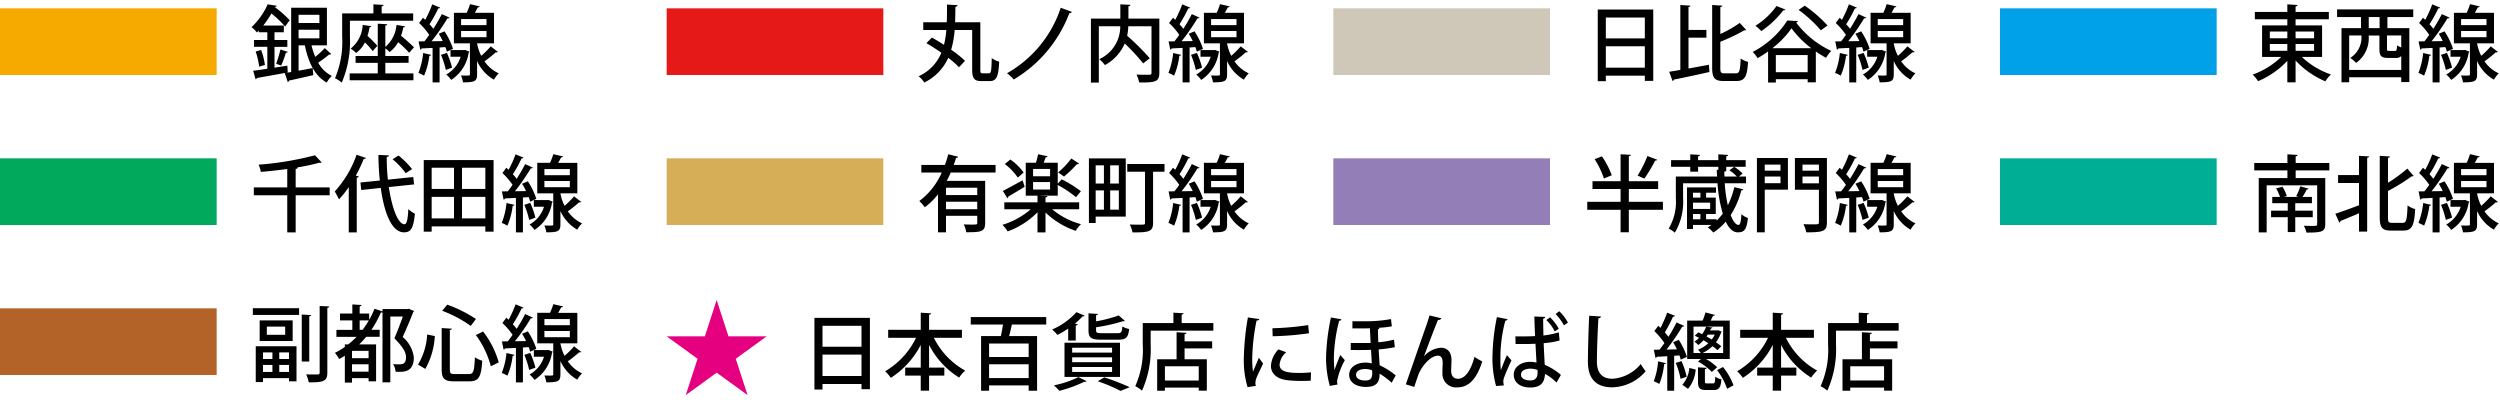 <svg xmlns="http://www.w3.org/2000/svg" width="300" height="48" viewBox="0 0 300 48"><g transform="translate(-762 -3253)"><path data-name="日本百貨店 にほんばし總本店" d="M859.73 3299.74h.97v-.66h4.68v.62h1.01v-8.56h-6.66Zm5.65-5.13h-4.68v-2.51h4.68Zm-4.68.94h4.68v2.57h-4.68Zm16.73-2.97h-3.94v-1.81c.16-.03.23-.09.24-.17l-1.24-.08v2.06h-3.91v.96h3.34a9.369 9.369 0 0 1-3.7 4.01 5.149 5.149 0 0 1 .68.79 10.3 10.3 0 0 0 3.59-3.95v2.72h-1.87v.96h1.87v1.81h1v-1.81h1.83v-.96h-1.83v-2.72a9.957 9.957 0 0 0 3.61 3.92 4.152 4.152 0 0 1 .72-.84 9.087 9.087 0 0 1-3.75-3.93h3.36Zm10.12-1.53h-9.06v.89h3.87c-.07.47-.16.97-.26 1.39h-2.37v6.56h.96v-.64h4.75v.64h1.01v-6.56h-3.36c.13-.45.25-.96.33-1.39h4.13Zm-6.86 4.79v-1.62h4.75v1.62Zm0 .87h4.75v1.66h-4.75Zm15.71 1.52v-4.1h-6.66v4.1Zm-.95-2.35v.58h-4.79v-.58Zm0 1.16v.59h-4.79v-.59Zm0-2.31v.58h-4.79v-.58Zm-4.04 3.52a11.514 11.514 0 0 1-2.94.99 6.732 6.732 0 0 1 .65.66 15.944 15.944 0 0 0 3.02-1.1.277.277 0 0 0 .09.01.224.224 0 0 0 .17-.07Zm-.32-4.39v-1.8c.15-.01.22-.07.24-.15l-.34-.08a8.591 8.591 0 0 0 .92-.87.226.226 0 0 0 .25-.08l-.99-.42a8.393 8.393 0 0 1-2.91 2.08 5.49 5.49 0 0 1 .63.65 11.708 11.708 0 0 0 1.29-.76v1.43Zm3.12-.88c-.59 0-.68-.06-.68-.36v-.35a20.468 20.468 0 0 0 3.24-.73.308.308 0 0 0 .09.01c.06 0 .11-.01.13-.04l-.74-.66a16.239 16.239 0 0 1-2.72.71v-.73c.16-.03.22-.08.23-.16l-1.14-.07v2.03c0 .89.3 1.13 1.51 1.13h2.08c.9 0 1.18-.26 1.29-1.28a2.533 2.533 0 0 1-.82-.31c-.04.69-.12.81-.56.81Zm3.35 6.48a29.411 29.411 0 0 0-3.05-1.18l-.78.47a19.929 19.929 0 0 1 2.74 1.16Zm6.24-8.7c.16-.03.22-.08.23-.17l-1.22-.07v1.25h-3.68v2.59a10.578 10.578 0 0 1-.9 4.98 4.082 4.082 0 0 1 .81.54 12.11 12.11 0 0 0 1.04-5.52v-1.68h7.52v-.91h-3.8Zm-.61 2.11v3.24h-2.33v3.78h.93v-.38h4.06v.37h.97v-3.77h-2.67v-1.3h3.31v-.85h-3.31v-.86c.16-.02.23-.07.24-.16Zm-1.4 5.79v-1.71h4.06v1.71Zm9.96-7.57a31.444 31.444 0 0 0-.49 4.86 11.127 11.127 0 0 0 .45 3.51l.99-.16a1.27 1.27 0 0 1-.05-.34 1.655 1.655 0 0 1 .08-.47c.14-.46.47-1.02.84-1.87l-.51-.69c-.13.34-.54 1.28-.7 1.67a11.272 11.272 0 0 1-.09-1.69 24.266 24.266 0 0 1 .52-4.44c.2-.01.3-.07.32-.18Zm2.97 2.26a34.776 34.776 0 0 0 4.36-.36l-.1-.98a33.637 33.637 0 0 1-4.29.38Zm4.6 4.33a12.319 12.319 0 0 1-1.37.07c-1.15 0-2.4-.06-2.4-.99a2.206 2.206 0 0 1 .8-1.49l-.94-.34a3.138 3.138 0 0 0-.9 1.96c0 .83.57 1.54 1.88 1.72a13.362 13.362 0 0 0 1.81.1c.37 0 .74-.01 1.09-.03Zm3.19 1.46a1.7 1.7 0 0 1-.06-.42 8.688 8.688 0 0 1 .93-2.5l-.55-.62c-.22.53-.57 1.43-.69 1.81a13.3 13.3 0 0 1-.07-1.71 18.851 18.851 0 0 1 .63-4.2.279.279 0 0 0 .27-.19l-1.26-.21a26.52 26.52 0 0 0-.58 4.61 12.581 12.581 0 0 0 .45 3.6Zm1.78-6.73h1.31c.25 0 .54-.01.79-.02.02.47.05 1.11.09 1.76-.25.01-.5.01-.75.01h-1.64v.84c.14 0 1.47.02 2.43-.02.04.55.07 1.2.1 1.63a3.22 3.22 0 0 0-.75-.1c-1.03 0-1.97.52-1.97 1.47 0 .91.86 1.45 1.99 1.45.99 0 1.69-.3 1.66-1.59a8.587 8.587 0 0 1 1.45 1.09l.49-.88a8.993 8.993 0 0 0-1.93-1.22c-.03-.44-.08-1.21-.12-1.9a14.882 14.882 0 0 0 1.94-.27l-.1-.9a11.331 11.331 0 0 1-1.88.31c-.02-.38-.05-1.13-.04-1.56a.206.206 0 0 0 .18-.15l-.16-.02a12.806 12.806 0 0 0 1.64-.18l-.1-.87a16.868 16.868 0 0 1-3.28.26h-1.35Zm2.36 5.03c.01.13.02.24.02.31 0 .62-.19.91-.83.91s-1.11-.23-1.11-.69.48-.69 1.13-.69a2.227 2.227 0 0 1 .79.16Zm5.06 1.99c.17-.53.37-1.1.5-1.47.27-.76 1.33-2.28 2.36-2.28.36 0 .55.29.55.85v.13c-.02.35-.03.76-.03 1.15a1.636 1.636 0 0 0 1.84 1.67c1.4 0 2.35-1.19 2.94-3.11a7.322 7.322 0 0 1-.93-.55c-.45 1.68-1.14 2.63-1.97 2.63-.52 0-.83-.32-.83-.96 0-.16.04-1.12.04-1.28 0-.91-.45-1.48-1.29-1.48a2.992 2.992 0 0 0-2 1.02h-.01c.37-.99 1.19-3.19 1.67-4.34.22-.01.36-.08.41-.22l-1.42-.34c-.07.28-.35 1.15-.56 1.71-.35.99-1.6 4.6-2.28 6.56Zm12.16-5.15h1.45c.25 0 .64-.02.94-.03.04.85.09 1.69.12 2.26a3.941 3.941 0 0 0-.76-.09c-.97 0-1.97.52-1.97 1.55 0 .91.76 1.53 1.96 1.53 1.17 0 1.73-.48 1.79-1.63a5.265 5.265 0 0 1 1.38 1.04l.53-.92a7.346 7.346 0 0 0-1.94-1.21c-.04-.65-.09-1.6-.13-2.6a9.992 9.992 0 0 0 1.91-.32l-.09-.98a10.492 10.492 0 0 1-1.85.38c-.01-.7-.03-1.39-.03-2.02.16-.03.24-.11.25-.21l-1.31-.05c.02.74.05 1.53.09 2.35-.48.04-1.94.05-2.36.03Zm2.64 3.42c0 .63-.26.95-.87.95s-1.12-.22-1.12-.69c0-.53.6-.72 1.14-.72a2.409 2.409 0 0 1 .84.16Zm3.64-5.98a4.973 4.973 0 0 0-1.04-1.37l-.44.33a5.937 5.937 0 0 1 1 1.36Zm-7.68 7.53a1.782 1.782 0 0 1-.07-.47 1.347 1.347 0 0 1 .09-.47c.2-.56.6-1.48.89-2.06l-.55-.63c-.19.42-.55 1.31-.73 1.8a10.321 10.321 0 0 1-.05-1.25 17.092 17.092 0 0 1 .59-4.69.272.272 0 0 0 .27-.18l-1.28-.25a25.182 25.182 0 0 0-.53 4.59 12.357 12.357 0 0 0 .43 3.68Zm6.58-6.8a5.343 5.343 0 0 0-1.04-1.37l-.45.32a5.194 5.194 0 0 1 1.01 1.37Zm3.66-1.56c-.08 1.22-.16 4.22-.16 5.52 0 1.93.89 3.07 2.92 3.07a5.45 5.45 0 0 0 4.01-1.93 6.3 6.3 0 0 1-.59-.87 4.765 4.765 0 0 1-3.41 1.77c-1.16 0-1.85-.65-1.85-2.04 0-1.47.1-3.95.18-5.21.2-.02.29-.1.31-.22Zm16.07 1.3v3.17h-2.47a4.6 4.6 0 0 0 1.19-.82 6.977 6.977 0 0 1 .6.48l.45-.47a6.639 6.639 0 0 0-.64-.48 3.851 3.851 0 0 0 .62-1.17.29.29 0 0 0 .08-.1 2.4 2.4 0 0 1-.41-.18c-.01 0-.02.01-.12.03h-.87c.03-.08.07-.16.1-.23q.165-.015.18-.12l-.75-.1a4.16 4.16 0 0 1-.48.9c-.16-.08-.31-.15-.46-.22l-.43.41c.17.08.34.16.51.25a3.165 3.165 0 0 1-.55.47 1.745 1.745 0 0 1 .46.4 4.423 4.423 0 0 0 .63-.58l.58.36a3.775 3.775 0 0 1-1.24.77 2.2 2.2 0 0 1 .33.4h-.87v-3.17Zm-.72 4.88a6.654 6.654 0 0 0-1.34-.99h2.85v-4.61h-2.29c.11-.2.2-.4.28-.57.13-.01.21-.05.24-.11l-1.15-.3a7.536 7.536 0 0 1-.33.98h-1.86v4.61h1.66l-.36.3a7.184 7.184 0 0 1 1.66 1.25Zm-.29-3.92a3.209 3.209 0 0 1-.36.59c-.2-.12-.42-.25-.63-.36a1.5 1.5 0 0 0 .15-.23Zm-3.34 2.68a8.407 8.407 0 0 0-.98-2.05l-.68.29c.16.26.32.56.46.85l-1.25.03a25.868 25.868 0 0 0 1.88-2.74.261.261 0 0 0 .24-.1l-.91-.42a18.823 18.823 0 0 1-.98 1.73c-.12-.17-.27-.35-.43-.54a16.074 16.074 0 0 0 .98-1.88c.13 0 .21-.03.25-.1l-.95-.38a15.687 15.687 0 0 1-.8 1.83c-.09-.09-.18-.18-.27-.26-.13.18-.26.37-.47.63a9.4 9.4 0 0 1 1.21 1.45c-.2.28-.4.55-.59.79l-.68.01.2.98a.181.181 0 0 0 .16-.14c.35-.01.78-.04 1.25-.06v4.14h.83v-4.2l.63-.04c.07.19.12.36.16.51Zm-.03 2.38a9.8 9.8 0 0 0-.62-1.88l-.69.22a9.936 9.936 0 0 1 .58 1.91Zm-3.43-1.85a8.5 8.5 0 0 1-.52 2.39 5.21 5.21 0 0 1 .67.32 8.738 8.738 0 0 0 .58-2.38c.12 0 .19-.04.21-.11Zm9.05 2.88a7.7 7.7 0 0 0-1.26-2.2l-.71.38a7.693 7.693 0 0 1 1.2 2.24Zm-3.43-1.95c.15-.02.21-.07.22-.15l-1.05-.06v1.68c0 .79.17 1.04.97 1.04h.93c.59 0 .83-.26.91-1.28a1.982 1.982 0 0 1-.74-.32c-.02.72-.07.81-.27.81h-.71c-.22 0-.26-.03-.26-.25Zm-1.87-.14a3.448 3.448 0 0 1-.84 2.02l.68.49a4.03 4.03 0 0 0 .92-2.31Zm14.95-4.57h-3.94v-1.81c.16-.03.23-.09.24-.17l-1.24-.08v2.06h-3.91v.96h3.34a9.369 9.369 0 0 1-3.7 4.01 5.15 5.15 0 0 1 .68.79 10.3 10.3 0 0 0 3.59-3.95v2.72h-1.87v.96h1.87v1.81h1v-1.81h1.83v-.96h-1.83v-2.72a9.957 9.957 0 0 0 3.61 3.92 4.152 4.152 0 0 1 .72-.84 9.087 9.087 0 0 1-3.75-3.93h3.36Zm6.37-1.82c.16-.03.22-.08.23-.17l-1.22-.07v1.25h-3.68v2.59a10.579 10.579 0 0 1-.9 4.98 4.082 4.082 0 0 1 .81.54 12.11 12.11 0 0 0 1.04-5.52v-1.68h7.52v-.91h-3.8Zm-.61 2.11v3.24h-2.33v3.78h.93v-.38h4.06v.37h.97v-3.77h-2.67v-1.3h3.31v-.85h-3.31v-.86c.16-.02.23-.07.24-.16Zm-1.4 5.79v-1.71h4.06v1.71Z"/><g transform="translate(-146 -156)"><path d="m994 3445-1.416 4.359H988l3.708 2.694-1.416 4.359 3.708-2.694 3.709 2.694-1.418-4.359 3.709-2.694h-4.584Z" fill="#e4007f"/></g><path d="M793.56 3298.85v-.47h3.12v.38h.9v-4.21h-4.89v4.3Zm1.13-2.77h-1.13v-.79h1.13Zm.82 0v-.79h1.17v.79Zm-1.95.71h1.13v.84h-1.13Zm1.95 0h1.17v.84h-1.17Zm-2.35-2.87h3.96v-2.47h-3.96Zm.86-.74v-.99h2.2v.99Zm6.34 4.52c0 .24-.06.24-.63.24-.27 0-.62 0-.99-.02a4.277 4.277 0 0 1 .31.96c1.83.02 2.23-.16 2.23-1.18v-7.76c.16-.02.22-.08.23-.17l-1.15-.05Zm-2.47-6.91v-.81h-5.55v.81Zm.32-.05v5.64h.9v-5.41c.15-.03.22-.08.23-.16Zm9.69-.37-.96-.32a10.182 10.182 0 0 1-.64 1.33v-.76h-1.14v-.86c.15-.02.22-.08.23-.16l-1.11-.07v1.09h-1.48v.83h1.48v1.13h-1.91v.84h2.42a9.65 9.65 0 0 1-1.01.91h-.4v.3a8.493 8.493 0 0 1-1.19.71 5.136 5.136 0 0 1 .51.74c.23-.12.46-.25.68-.39v3.22h.86v-.53h1.99v.38h.9v-4.43h-2.03a10.287 10.287 0 0 0 .84-.91h1.62v-.84h-.99a12.858 12.858 0 0 0 1.13-2.07.329.329 0 0 0 .2-.04v8.41h.94v-7.9h1.5c-.27.78-.62 1.68-1.01 2.62.99 1 1.39 1.65 1.39 2.25 0 .87-.41.87-.98.87-.17 0-.37-.01-.57-.03a2.078 2.078 0 0 1 .3.92c.14.01.29.01.43.01.59 0 1.76 0 1.76-1.73a3.785 3.785 0 0 0-1.34-2.45c.49-1.07.94-2.14 1.27-3a.234.234 0 0 0 .1-.12 4.759 4.759 0 0 1-.62-.27c-.01 0-.02.01-.19.04h-2.98Zm-3.66 5.61v-.88h1.99v.88Zm0 .73h1.99v.89h-1.99Zm.92-5.26h1.1a11.068 11.068 0 0 1-.75 1.13h-.35Zm13.95-.17a15.759 15.759 0 0 0-3.44-1.72l-.61.73a15.054 15.054 0 0 1 3.43 1.82Zm-4.11 6.05c0 1.11.33 1.43 1.5 1.43h1.83c1.15 0 1.42-.57 1.54-2.48a2.716 2.716 0 0 1-.88-.41c-.08 1.67-.17 2.02-.73 2.02h-1.66c-.52 0-.62-.08-.62-.56v-4.72c.17-.03.23-.09.24-.17l-1.22-.07Zm6.85-.84a10.839 10.839 0 0 0-1.88-3.71l-.86.43a11.066 11.066 0 0 1 1.79 3.74Zm-8.81.78a9.045 9.045 0 0 0 1.14-3.94l-.92-.19a7.762 7.762 0 0 1-1.1 3.61Zm18.24-3.07v-3.66h-2.3c.13-.23.26-.46.35-.65.13-.01.21-.04.24-.12l-1.17-.27a7.585 7.585 0 0 1-.4 1.04h-1.53v3.66h1.92v3.72c0 .14 0 .15-.51.15-.16 0-.36-.01-.56-.01a3.49 3.49 0 0 1 .24.82c1.39 0 1.69-.12 1.69-.95v-1.61a4.841 4.841 0 0 0 2.02 2.24 3.72 3.72 0 0 1 .58-.76 4.187 4.187 0 0 1-1.71-1.44 15.163 15.163 0 0 0 1.35-1.08c.12.02.22 0 .26-.06-.05-.03-.1-.06-.86-.66a11.126 11.126 0 0 1-1.14 1.14 5.1 5.1 0 0 1-.5-1.5Zm-.9-2.91v.73h-3.05v-.73Zm0 1.43v.74h-3.05v-.74Zm-4.02 2.14a8.552 8.552 0 0 0-1.02-2.1l-.69.29a9.128 9.128 0 0 1 .48.88l-1.34.02a25.169 25.169 0 0 0 1.9-2.74.314.314 0 0 0 .26-.09l-.93-.43c-.27.53-.63 1.16-1.02 1.77a5.362 5.362 0 0 0-.46-.55 14.97 14.97 0 0 0 1.05-1.9.27.27 0 0 0 .24-.09l-.96-.4a14.318 14.318 0 0 1-.84 1.86c-.09-.09-.18-.17-.27-.25l-.47.63a8.853 8.853 0 0 1 1.22 1.42c-.19.28-.39.55-.58.78l-.7.01.2.98a.19.19 0 0 0 .17-.14c.36-.01.81-.04 1.31-.06v4.14h.84v-4.19l.69-.05a4.35 4.35 0 0 1 .18.55Zm1.3.15h-1.6v.8h1.22a3.674 3.674 0 0 1-1.73 2.13 3.65 3.65 0 0 1 .59.65 4.7 4.7 0 0 0 2.1-3.27.186.186 0 0 0 .09-.12l-.52-.21Zm-2.74.57a10.166 10.166 0 0 1 .58 1.81c.34-.12.54-.2.75-.27a10.181 10.181 0 0 0-.62-1.77Zm-2.14-.22a8.737 8.737 0 0 1-.57 2.39 4.757 4.757 0 0 1 .68.33 8.579 8.579 0 0 0 .63-2.39c.1.01.19-.01.21-.11Z"/><path fill="#b36328" d="M762 3290h26v8h-26z"/><g data-name="regend_metro"><path d="M1041.52 3272.56h-4.04v-.8c.17-.03.23-.08.24-.17l-1.23-.07v1.04h-3.98v.89h3.98v.92h-3.44v6.52h.95v-5.65h6.06v4.64c0 .23-.06.23-.64.23-.27 0-.63-.01-.96-.02a3.407 3.407 0 0 1 .32.82c1.86 0 2.25-.1 2.25-1.03v-5.51h-3.55v-.92h4.04Zm-1.99 5.72h-2.1v-.9h2v-.75h-1.13a9.434 9.434 0 0 0 .51-.89.242.242 0 0 0 .23-.1l-1-.28a7.072 7.072 0 0 1-.5 1.18c.08.02.17.06.27.09h-1.73l.34-.1a4.509 4.509 0 0 0-.53-1.12l-.75.19a6.646 6.646 0 0 1 .46 1.03h-.93v.75h1.86v.9h-2v.78h2v1.79h.9v-1.79h2.1Zm3.04-4.27v.95h2.51v2.67c-1.06.4-2.13.79-2.84 1.02l.48 1.06a.21.21 0 0 0 .13-.19c.58-.23 1.4-.57 2.23-.93v2.2h.98v-8.85c.16-.03.23-.09.24-.17l-1.22-.07v2.31Zm5.99 1.91a23.98 23.98 0 0 0 2.84-1.76.258.258 0 0 0 .23-.05l-.75-.88a17.919 17.919 0 0 1-2.32 1.7v-2.99c.16-.02.23-.08.24-.16l-1.23-.08v7.38c0 1.24.31 1.59 1.34 1.59h1.51c1.05 0 1.3-.69 1.4-2.58a2.641 2.641 0 0 1-.91-.44c-.07 1.66-.13 2.09-.57 2.09h-1.3c-.41 0-.48-.09-.48-.64Zm12.72.28v-3.66h-2.3c.13-.23.26-.46.35-.65.13-.01.21-.04.24-.12l-1.17-.27a7.585 7.585 0 0 1-.4 1.04h-1.53v3.66h1.92v3.72c0 .14 0 .15-.51.15-.16 0-.36-.01-.56-.01a3.49 3.49 0 0 1 .24.82c1.39 0 1.69-.12 1.69-.95v-1.61a4.841 4.841 0 0 0 2.02 2.24 3.72 3.72 0 0 1 .58-.76 4.187 4.187 0 0 1-1.71-1.44 15.164 15.164 0 0 0 1.35-1.08c.12.02.22 0 .26-.06-.05-.03-.1-.06-.86-.66a11.126 11.126 0 0 1-1.14 1.14 5.1 5.1 0 0 1-.5-1.5Zm-.9-2.91v.73h-3.05v-.73Zm0 1.43v.74h-3.05v-.74Zm-4.02 2.14a8.552 8.552 0 0 0-1.02-2.1l-.69.29a9.127 9.127 0 0 1 .48.88l-1.34.02a25.17 25.17 0 0 0 1.9-2.74.314.314 0 0 0 .26-.09l-.93-.43c-.27.53-.63 1.16-1.02 1.77a5.362 5.362 0 0 0-.46-.55 14.97 14.97 0 0 0 1.05-1.9.27.27 0 0 0 .24-.09l-.96-.4a14.318 14.318 0 0 1-.84 1.86c-.09-.09-.18-.17-.27-.25l-.47.63a8.853 8.853 0 0 1 1.22 1.42c-.19.28-.39.55-.58.78l-.7.01.2.98a.19.19 0 0 0 .17-.14c.36-.01.81-.04 1.31-.06v4.14h.84v-4.19l.69-.05a4.351 4.351 0 0 1 .18.55Zm1.3.15h-1.6v.8h1.22a3.674 3.674 0 0 1-1.73 2.13 3.65 3.65 0 0 1 .59.65 4.7 4.7 0 0 0 2.1-3.27.186.186 0 0 0 .09-.12l-.52-.21Zm-2.74.57a10.166 10.166 0 0 1 .58 1.81c.34-.12.54-.2.75-.27a10.181 10.181 0 0 0-.62-1.77Zm-2.14-.22a8.737 8.737 0 0 1-.57 2.39 4.757 4.757 0 0 1 .68.33 8.579 8.579 0 0 0 .63-2.39c.1.01.19-.01.21-.11Z"/><path data-name="line" fill="#00ae95" d="M1002 3272h26v8h-26z"/></g><g data-name="regend_metro"><path d="M957.46 3277.22v-1.54h3.52v-.94h-3.52v-2.99c.17-.03.24-.08.25-.17l-1.24-.07v3.23h-3.37v.94h3.37v1.54h-4v.96h4v2.69h.99v-2.69h4.09v-.96Zm2.23-5.5a13.591 13.591 0 0 1-1.18 2.35s.8.36.81.36a16.535 16.535 0 0 0 1.29-2.15.281.281 0 0 0 .26-.11Zm-6.33.38a10.5 10.5 0 0 1 1.11 2.32l.94-.39a10.111 10.111 0 0 0-1.18-2.27Zm18.16 2.89v-.81h-.85l.44-.35a4.53 4.53 0 0 0-1.01-.81l-.57.42a4.729 4.729 0 0 1 .89.74h-1.49c0-.19-.01-.39-.01-.59a.608.608 0 0 1 .23-.03v-.54h2.33v-.8h-2.33v-.46c.16-.03.22-.08.23-.17l-1.18-.07v.7h-2.43v-.46c.16-.03.22-.09.23-.17l-1.17-.07v.7h-2.3v.8h2.3v.58h.94v-.58h2.43v.36l-.19-.01c.01.28.02.55.04.81h-4.95v2.56a6.262 6.262 0 0 1-.86 3.69 3.4 3.4 0 0 1 .74.49 7.253 7.253 0 0 0 .99-4.16v-1.77h4.13a17.324 17.324 0 0 0 .63 3.65 7.341 7.341 0 0 1-.73.83v-.16h-1.27v-.63h1.16v-1.97h-1.16v-.58h1.19v-.64h-3.48v4.99h.72v-.49h2.22a4.968 4.968 0 0 1-.45.29 5.018 5.018 0 0 1 .67.62 6.572 6.572 0 0 0 1.49-1.3c.39.83.88 1.28 1.44 1.28.75 0 1.07-.27 1.22-1.72a2.325 2.325 0 0 1-.78-.46c-.06 1-.16 1.29-.36 1.29-.29 0-.63-.4-.93-1.18a10.107 10.107 0 0 0 1.28-2.97c.13.01.22-.04.24-.12l-1.08-.26a10.2 10.2 0 0 1-.78 2.18 16.562 16.562 0 0 1-.37-2.65Zm-6.36 3.08v-.75h2.06v.75Zm.89-1.36h-.89v-.58h.89Zm0 1.97v.63h-.89v-.63Zm6.78-6.72v8.92h.94v-5.12h2.78v-3.8Zm2.83 1.52h-1.89v-.73h1.89Zm-1.89.7h1.89v.8h-1.89Zm3.62-2.22v3.81h2.88v3.89c0 .26-.05.26-.72.26-.32 0-.74 0-1.14-.02a3.686 3.686 0 0 1 .34.98c2.05 0 2.48-.12 2.48-1.22v-7.7Zm2.88 1.52h-1.97v-.73h1.97Zm-1.97.7h1.97v.82h-1.97Zm12.98 2.02v-3.66h-2.3c.13-.23.26-.46.35-.65.13-.01.21-.04.24-.12l-1.17-.27a7.585 7.585 0 0 1-.4 1.04h-1.53v3.66h1.92v3.72c0 .14 0 .15-.51.15-.16 0-.36-.01-.56-.01a3.49 3.49 0 0 1 .24.82c1.39 0 1.69-.12 1.69-.95v-1.61a4.841 4.841 0 0 0 2.02 2.24 3.72 3.72 0 0 1 .58-.76 4.187 4.187 0 0 1-1.71-1.44 15.163 15.163 0 0 0 1.35-1.08c.12.02.22 0 .26-.06-.05-.03-.1-.06-.86-.66a11.126 11.126 0 0 1-1.14 1.14 5.1 5.1 0 0 1-.5-1.5Zm-.9-2.91v.73h-3.05v-.73Zm0 1.43v.74h-3.05v-.74Zm-4.02 2.14a8.552 8.552 0 0 0-1.02-2.1l-.69.29a9.128 9.128 0 0 1 .48.88l-1.34.02a25.169 25.169 0 0 0 1.9-2.74.314.314 0 0 0 .26-.09l-.93-.43c-.27.53-.63 1.16-1.02 1.77a5.362 5.362 0 0 0-.46-.55 14.97 14.97 0 0 0 1.05-1.9.27.27 0 0 0 .24-.09l-.96-.4a14.318 14.318 0 0 1-.84 1.86c-.09-.09-.18-.17-.27-.25l-.47.63a8.853 8.853 0 0 1 1.22 1.42c-.19.28-.39.55-.58.78l-.7.01.2.98a.19.19 0 0 0 .17-.14c.36-.01.81-.04 1.31-.06v4.14h.84v-4.19l.69-.05a4.35 4.35 0 0 1 .18.55Zm1.3.15h-1.6v.8h1.22a3.674 3.674 0 0 1-1.73 2.13 3.65 3.65 0 0 1 .59.65 4.7 4.7 0 0 0 2.1-3.27.186.186 0 0 0 .09-.12l-.52-.21Zm-2.74.57a10.166 10.166 0 0 1 .58 1.81c.34-.12.54-.2.75-.27a10.181 10.181 0 0 0-.62-1.77Zm-2.14-.22a8.737 8.737 0 0 1-.57 2.39 4.757 4.757 0 0 1 .68.33 8.579 8.579 0 0 0 .63-2.39c.1.01.19-.01.21-.11Z"/><path data-name="line" fill="#947eb8" d="M922 3272h26v8h-26z"/></g><g data-name="regend_metro"><path d="M881.47 3272.79h-5.02c.1-.29.2-.57.28-.85.14.01.23-.04.25-.13l-1.19-.3a13.4 13.4 0 0 1-.4 1.28h-2.83v.91h2.45a8.495 8.495 0 0 1-2.69 3.42 7.7 7.7 0 0 1 .66.75 8.285 8.285 0 0 0 1.58-1.55v4.56h.96v-1.98h3.75v.84c0 .21-.04.21-.77.21-.25 0-.55-.01-.85-.02a3.319 3.319 0 0 1 .3.94c1.78 0 2.27-.06 2.27-1.12v-5.05h-4.61a10.162 10.162 0 0 0 .48-1h5.38Zm-5.95 3.62v-.88h3.75v.88Zm0 .8h3.75v.89h-3.75Zm15.98.07h-4.04v-.59c.16-.02.23-.08.24-.16l-.86-.04v-.01h2.09v-1.28a12.968 12.968 0 0 1 2.19 1.46l.59-.71a13.474 13.474 0 0 0-2.31-1.43l-.47.53v-2.52h-1.69c.09-.23.18-.47.25-.67.13 0 .21-.04.23-.11l-1.15-.24a9 9 0 0 1-.26 1.02h-1.22v3.95h1.41v.8h-3.98v.83h3.17a9.3 9.3 0 0 1-3.4 1.87 4.373 4.373 0 0 1 .63.79 9.7 9.7 0 0 0 3.58-2.3v2.42h.96v-2.39a9.8 9.8 0 0 0 3.62 2.2 4.089 4.089 0 0 1 .64-.8 8.975 8.975 0 0 1-3.46-1.79h3.24Zm-3.49-4.01v.88h-2.04v-.88Zm0 1.58v.89h-2.04v-.89Zm2.55-2.83a10.417 10.417 0 0 1-1.58 1.67s.7.49.7.5a15.879 15.879 0 0 0 1.56-1.5.248.248 0 0 0 .25-.06Zm-7.98.66a7.358 7.358 0 0 1 1.56 1.63l.7-.61a6.621 6.621 0 0 0-1.6-1.56Zm.31 4.11a.212.212 0 0 0 .1-.2c.5-.29 1.26-.74 1.97-1.18l-.25-.77c-.88.48-1.77.97-2.37 1.27Zm9.78-4.78v7.75h.81v-.77h3.61v-6.98Zm1.8 3.01h-.99v-2.18h.99Zm.75 0v-2.18h1.04v2.18Zm-.75.83v2.31h-.99v-2.31Zm.75 0h1.04v2.31h-1.04Zm2.05-3.17v.93h2.13v6.1c0 .25 0 .25-.87.25-.28 0-.62-.01-.96-.02a3.356 3.356 0 0 1 .33.95c1.98 0 2.47-.08 2.47-1.17v-6.11h1.37v-.93Zm14.01 3.52v-3.66h-2.3c.13-.23.26-.46.35-.65.13-.01.21-.04.24-.12l-1.17-.27a7.585 7.585 0 0 1-.4 1.04h-1.53v3.66h1.92v3.72c0 .14 0 .15-.51.15-.16 0-.36-.01-.56-.01a3.49 3.49 0 0 1 .24.82c1.39 0 1.69-.12 1.69-.95v-1.61a4.841 4.841 0 0 0 2.02 2.24 3.72 3.72 0 0 1 .58-.76 4.187 4.187 0 0 1-1.71-1.44 15.163 15.163 0 0 0 1.35-1.08c.12.02.22 0 .26-.06-.05-.03-.1-.06-.86-.66a11.126 11.126 0 0 1-1.14 1.14 5.1 5.1 0 0 1-.5-1.5Zm-.9-2.91v.73h-3.05v-.73Zm0 1.43v.74h-3.05v-.74Zm-4.02 2.14a8.552 8.552 0 0 0-1.02-2.1l-.69.29a9.128 9.128 0 0 1 .48.88l-1.34.02a25.169 25.169 0 0 0 1.9-2.74.314.314 0 0 0 .26-.09l-.93-.43c-.27.53-.63 1.16-1.02 1.77a5.362 5.362 0 0 0-.46-.55 14.97 14.97 0 0 0 1.05-1.9.27.27 0 0 0 .24-.09l-.96-.4a14.318 14.318 0 0 1-.84 1.86c-.09-.09-.18-.17-.27-.25l-.47.63a8.853 8.853 0 0 1 1.22 1.42c-.19.28-.39.55-.58.78l-.7.01.2.98a.19.19 0 0 0 .17-.14c.36-.01.81-.04 1.31-.06v4.14h.84v-4.19l.69-.05a4.35 4.35 0 0 1 .18.55Zm1.3.15h-1.6v.8h1.22a3.674 3.674 0 0 1-1.73 2.13 3.65 3.65 0 0 1 .59.65 4.7 4.7 0 0 0 2.1-3.27.186.186 0 0 0 .09-.12l-.52-.21Zm-2.74.57a10.166 10.166 0 0 1 .58 1.81c.34-.12.54-.2.75-.27a10.181 10.181 0 0 0-.62-1.77Zm-2.14-.22a8.737 8.737 0 0 1-.57 2.39 4.757 4.757 0 0 1 .68.33 8.579 8.579 0 0 0 .63-2.39c.1.01.19-.01.21-.11Z"/><path data-name="line" fill="#d6ae58" d="M842 3272h26v8h-26z"/></g><g data-name="regend_metro"><path d="M797.48 3275.49v-2.21c.16-.03.23-.08.24-.17l-.11-.01a24.628 24.628 0 0 0 2.73-.58.516.516 0 0 0 .11.02.246.246 0 0 0 .15-.05l-.8-.86a37.27 37.27 0 0 1-6.77 1.13 3.259 3.259 0 0 1 .27.87c1.03-.09 2.12-.21 3.17-.35v2.21h-4.01v.94h4.01v4.46h1.01v-4.46h4.08v-.94Zm6.37 5.4h.96v-6.56c.15-.03.22-.08.23-.16l-.34-.1a18.291 18.291 0 0 0 .95-2 .267.267 0 0 0 .27-.11l-1.13-.39a12.9 12.9 0 0 1-2.62 4.41 9.555 9.555 0 0 1 .51.94 11.274 11.274 0 0 0 1.17-1.47Zm7.74-6.65-3.04.32a22.694 22.694 0 0 1-.14-2.73c.18-.02.26-.07.26-.18l-1.26-.06c.01 1.02.06 2.06.17 3.07l-2.33.24.1.9 2.34-.25c.33 2.4 1.12 5.33 2.8 5.33.81 0 1.13-.48 1.3-2.24a2.6 2.6 0 0 1-.79-.56c-.06 1.28-.19 1.83-.46 1.83-.8-.01-1.51-1.99-1.88-4.46l3.03-.32Zm-2.48-2.13a9.6 9.6 0 0 1 1.58 1.67l.76-.49a10.432 10.432 0 0 0-1.63-1.63Zm3.74 8.69h.95v-.63h6.44v.63h.99v-8.59h-8.38Zm3.63-5.13h-2.68v-2.54h2.68Zm.96 0v-2.54h2.8v2.54Zm-.96.95v2.59h-2.68v-2.59Zm.96 0h2.8v2.59h-2.8Zm13.84-.42v-3.66h-2.3c.13-.23.26-.46.35-.65.13-.01.21-.04.24-.12l-1.17-.27a7.585 7.585 0 0 1-.4 1.04h-1.53v3.66h1.92v3.72c0 .14 0 .15-.51.15-.16 0-.36-.01-.56-.01a3.49 3.49 0 0 1 .24.82c1.39 0 1.69-.12 1.69-.95v-1.61a4.841 4.841 0 0 0 2.02 2.24 3.72 3.72 0 0 1 .58-.76 4.187 4.187 0 0 1-1.71-1.44 15.163 15.163 0 0 0 1.35-1.08c.12.02.22 0 .26-.06-.05-.03-.1-.06-.86-.66a11.126 11.126 0 0 1-1.14 1.14 5.1 5.1 0 0 1-.5-1.5Zm-.9-2.91v.73h-3.05v-.73Zm0 1.43v.74h-3.05v-.74Zm-4.02 2.14a8.552 8.552 0 0 0-1.02-2.1l-.69.29a9.128 9.128 0 0 1 .48.88l-1.34.02a25.169 25.169 0 0 0 1.9-2.74.314.314 0 0 0 .26-.09l-.93-.43c-.27.53-.63 1.16-1.02 1.77a5.362 5.362 0 0 0-.46-.55 14.97 14.97 0 0 0 1.05-1.9.27.27 0 0 0 .24-.09l-.96-.4a14.318 14.318 0 0 1-.84 1.86c-.09-.09-.18-.17-.27-.25l-.47.63a8.853 8.853 0 0 1 1.22 1.42c-.19.28-.39.55-.58.78l-.7.01.2.98a.19.19 0 0 0 .17-.14c.36-.01.81-.04 1.31-.06v4.14h.84v-4.19l.69-.05a4.35 4.35 0 0 1 .18.55Zm1.3.15h-1.6v.8h1.22a3.674 3.674 0 0 1-1.73 2.13 3.65 3.65 0 0 1 .59.65 4.7 4.7 0 0 0 2.1-3.27.186.186 0 0 0 .09-.12l-.52-.21Zm-2.74.57a10.166 10.166 0 0 1 .58 1.81c.34-.12.54-.2.75-.27a10.181 10.181 0 0 0-.62-1.77Zm-2.14-.22a8.737 8.737 0 0 1-.57 2.39 4.757 4.757 0 0 1 .68.33 8.579 8.579 0 0 0 .63-2.39c.1.01.19-.01.21-.11Z"/><path data-name="line" fill="#00a95c" d="M762 3272h26v8h-26z"/></g><g data-name="regend_metro"><path d="M1040.65 3256.05h-3.18v-.74h3.99v-.88h-3.99v-.66c.16-.03.23-.09.24-.17l-1.23-.08v.91h-3.9v.88h3.9v.74h-3.03v3.78h2.3a9.528 9.528 0 0 1-3.43 2.12 4.482 4.482 0 0 1 .65.79 10.251 10.251 0 0 0 3.51-2.44v2.58h.99v-2.62a10.419 10.419 0 0 0 3.57 2.5 3.806 3.806 0 0 1 .68-.82 9.571 9.571 0 0 1-3.5-2.11h2.43Zm-4.17.73v.81h-2.1v-.81Zm3.21.81h-2.22v-.81h2.22Zm-3.21.69v.82h-2.1v-.82Zm.99.82v-.82h2.22v.82Zm14.12-4.97h-9.14v.92h2.87v1.33h-2.34v6.49h.92v-.6h6.25v.58h.97v-6.47h-2.63v-1.33h3.1Zm-7.69 3.13h1.47a2.9 2.9 0 0 1-1.34 2.69 3.744 3.744 0 0 1 .7.6 3.626 3.626 0 0 0 1.52-3.13v-.16h1.28v1.58c0 .85.18 1.11 1.03 1.11h.93a.809.809 0 0 0 .66-.23v1.67h-6.25Zm2.35-.88v-1.33h1.3v1.33Zm2.45 2.73c-.22 0-.26-.03-.26-.27v-1.58h1.71v1.43a1.926 1.926 0 0 1-.5-.25c-.03.58-.07.67-.27.67Zm12.58-.91v-3.66h-2.3c.13-.23.26-.46.35-.65.13-.01.21-.04.24-.12l-1.17-.27a7.585 7.585 0 0 1-.4 1.04h-1.53v3.66h1.92v3.72c0 .14 0 .15-.51.15-.16 0-.36-.01-.56-.01a3.49 3.49 0 0 1 .24.82c1.39 0 1.69-.12 1.69-.95v-1.61a4.841 4.841 0 0 0 2.02 2.24 3.72 3.72 0 0 1 .58-.76 4.187 4.187 0 0 1-1.71-1.44 15.164 15.164 0 0 0 1.35-1.08c.12.02.22 0 .26-.06-.05-.03-.1-.06-.86-.66a11.126 11.126 0 0 1-1.14 1.14 5.1 5.1 0 0 1-.5-1.5Zm-.9-2.91v.73h-3.05v-.73Zm0 1.43v.74h-3.05v-.74Zm-4.02 2.14a8.552 8.552 0 0 0-1.02-2.1l-.69.29a9.127 9.127 0 0 1 .48.88l-1.34.02a25.17 25.17 0 0 0 1.9-2.74.314.314 0 0 0 .26-.09l-.93-.43c-.27.53-.63 1.16-1.02 1.77a5.362 5.362 0 0 0-.46-.55 14.97 14.97 0 0 0 1.05-1.9.27.27 0 0 0 .24-.09l-.96-.4a14.318 14.318 0 0 1-.84 1.86c-.09-.09-.18-.17-.27-.25l-.47.63a8.853 8.853 0 0 1 1.22 1.42c-.19.28-.39.55-.58.78l-.7.01.2.98a.19.19 0 0 0 .17-.14c.36-.01.81-.04 1.31-.06v4.14h.84v-4.19l.69-.05a4.351 4.351 0 0 1 .18.55Zm1.3.15h-1.6v.8h1.22a3.674 3.674 0 0 1-1.73 2.13 3.65 3.65 0 0 1 .59.65 4.7 4.7 0 0 0 2.1-3.27.186.186 0 0 0 .09-.12l-.52-.21Zm-2.74.57a10.166 10.166 0 0 1 .58 1.81c.34-.12.54-.2.75-.27a10.181 10.181 0 0 0-.62-1.77Zm-2.14-.22a8.737 8.737 0 0 1-.57 2.39 4.757 4.757 0 0 1 .68.33 8.579 8.579 0 0 0 .63-2.39c.1.01.19-.01.21-.11Z"/><path data-name="line" fill="#00a1e9" d="M1002 3254h26v8h-26z"/></g><g data-name="regend_metro"><path d="M953.73 3262.74h.97v-.66h4.68v.62h1.01v-8.56h-6.66Zm5.65-5.13h-4.68v-2.51h4.68Zm-4.68.94h4.68v2.57h-4.68Zm12.07-1.03v-.93h-2.15v-2.74c.16-.03.23-.09.24-.17l-1.22-.08v7.79c-.5.09-.96.16-1.34.22l.41 1.11a.2.2 0 0 0 .16-.17c1.06-.21 2.71-.56 4.26-.91l-.06-.87c-.81.15-1.66.31-2.45.45v-3.7Zm1.67.49a22.177 22.177 0 0 0 2.87-1.37c.12 0 .18 0 .23-.05l-.77-.84a13.7 13.7 0 0 1-2.33 1.33v-3.23c.16-.03.23-.09.24-.17l-1.22-.08v7.52c0 1.25.3 1.6 1.37 1.6h1.56c1.02 0 1.27-.61 1.38-2.29a3 3 0 0 1-.89-.41c-.06 1.42-.13 1.78-.56 1.78h-1.37c-.44 0-.51-.09-.51-.66Zm5.73 4.89h.93v-.4h3.82v.38h.98v-3.7c.41.28.83.54 1.23.76a4.176 4.176 0 0 1 .62-.83 11.323 11.323 0 0 1-4.22-3.41.229.229 0 0 0 .22-.17l-1.27-.07a10.939 10.939 0 0 1-4.15 3.77 3.979 3.979 0 0 1 .58.75 12.214 12.214 0 0 0 1.26-.81Zm.52-4.12a11.016 11.016 0 0 0 2.29-2.38 11.581 11.581 0 0 0 2.37 2.38Zm.41.83h3.82v2.05h-3.82Zm2.73-5.42a15.1 15.1 0 0 1 2.67 2.45l.8-.58a15.68 15.68 0 0 0-2.73-2.38Zm-2.65-.47a8.667 8.667 0 0 1-2.53 2.37 6.216 6.216 0 0 1 .71.64 11.2 11.2 0 0 0 2.64-2.5.226.226 0 0 0 .25-.08Zm16.1 4.48v-3.66h-2.3c.13-.23.26-.46.35-.65.13-.01.21-.04.24-.12l-1.17-.27a7.585 7.585 0 0 1-.4 1.04h-1.53v3.66h1.92v3.72c0 .14 0 .15-.51.15-.16 0-.36-.01-.56-.01a3.49 3.49 0 0 1 .24.82c1.39 0 1.69-.12 1.69-.95v-1.61a4.841 4.841 0 0 0 2.02 2.24 3.72 3.72 0 0 1 .58-.76 4.187 4.187 0 0 1-1.71-1.44 15.163 15.163 0 0 0 1.35-1.08c.12.02.22 0 .26-.06-.05-.03-.1-.06-.86-.66a11.126 11.126 0 0 1-1.14 1.14 5.1 5.1 0 0 1-.5-1.5Zm-.9-2.91v.73h-3.05v-.73Zm0 1.43v.74h-3.05v-.74Zm-4.02 2.14a8.552 8.552 0 0 0-1.02-2.1l-.69.29a9.128 9.128 0 0 1 .48.88l-1.34.02a25.169 25.169 0 0 0 1.9-2.74.314.314 0 0 0 .26-.09l-.93-.43c-.27.53-.63 1.16-1.02 1.77a5.362 5.362 0 0 0-.46-.55 14.97 14.97 0 0 0 1.05-1.9.27.27 0 0 0 .24-.09l-.96-.4a14.318 14.318 0 0 1-.84 1.86c-.09-.09-.18-.17-.27-.25l-.47.63a8.853 8.853 0 0 1 1.22 1.42c-.19.28-.39.55-.58.78l-.7.01.2.98a.19.19 0 0 0 .17-.14c.36-.01.81-.04 1.31-.06v4.14h.84v-4.19l.69-.05a4.35 4.35 0 0 1 .18.55Zm1.3.15h-1.6v.8h1.22a3.674 3.674 0 0 1-1.73 2.13 3.65 3.65 0 0 1 .59.65 4.7 4.7 0 0 0 2.1-3.27.186.186 0 0 0 .09-.12l-.52-.21Zm-2.74.57a10.166 10.166 0 0 1 .58 1.81c.34-.12.54-.2.75-.27a10.181 10.181 0 0 0-.62-1.77Zm-2.14-.22a8.737 8.737 0 0 1-.57 2.39 4.757 4.757 0 0 1 .68.33 8.579 8.579 0 0 0 .63-2.39c.1.01.19-.01.21-.11Z"/><path data-name="line" fill="#cfc7b8" d="M922 3254h26v8h-26z"/></g><g data-name="regend_metro"><path d="M879.64 3255.67h-3.03c.03-.62.03-1.24.04-1.85.16-.03.25-.1.26-.2l-1.27-.07c0 .71 0 1.42-.03 2.12h-2.82v.93h2.77a11.21 11.21 0 0 1-.28 1.78c-.5-.32-1-.62-1.45-.87-.03.03-.07.06-.66.67.57.33 1.2.73 1.79 1.15a5.258 5.258 0 0 1-2.73 2.82 3.035 3.035 0 0 1 .69.75 6.026 6.026 0 0 0 2.87-2.96 10.453 10.453 0 0 1 1.29 1.13l.72-.77a12.291 12.291 0 0 0-1.66-1.33 11.645 11.645 0 0 0 .42-2.37h2.1v4.73c0 1.1.27 1.4 1.1 1.4h1c.84 0 1.06-.57 1.14-2.33a2.818 2.818 0 0 1-.89-.43c-.03 1.51-.08 1.83-.35 1.83h-.73c-.25 0-.29-.06-.29-.46Zm9.65-1.74a14.1 14.1 0 0 1-6.45 7.86 4.952 4.952 0 0 1 .81.75 15.671 15.671 0 0 0 6.67-7.96.35.35 0 0 0 .31-.15Zm8.12 1.3v-1.47c.16-.03.23-.09.24-.18l-1.21-.06v1.71h-3.53v7.68h.95v-6.76h2.57a4.291 4.291 0 0 1-2.52 3.95 3.77 3.77 0 0 1 .68.71 5.36 5.36 0 0 0 2.38-2.59 23.377 23.377 0 0 1 2.21 2.39l.79-.62a28.761 28.761 0 0 0-2.71-2.7 7.707 7.707 0 0 0 .14-1.14h2.78v5.58c0 .18-.06.24-.25.24h-.44c-.31 0-.71 0-1.11-.02a3.8 3.8 0 0 1 .32.95c1.89 0 2.42-.05 2.42-1.16v-6.51Zm13.87 2.97v-3.66h-2.3c.13-.23.26-.46.35-.65.13-.01.21-.04.24-.12l-1.17-.27a7.585 7.585 0 0 1-.4 1.04h-1.53v3.66h1.92v3.72c0 .14 0 .15-.51.15-.16 0-.36-.01-.56-.01a3.49 3.49 0 0 1 .24.82c1.39 0 1.69-.12 1.69-.95v-1.61a4.841 4.841 0 0 0 2.02 2.24 3.72 3.72 0 0 1 .58-.76 4.187 4.187 0 0 1-1.71-1.44 15.163 15.163 0 0 0 1.35-1.08c.12.02.22 0 .26-.06-.05-.03-.1-.06-.86-.66a11.126 11.126 0 0 1-1.14 1.14 5.1 5.1 0 0 1-.5-1.5Zm-.9-2.91v.73h-3.05v-.73Zm0 1.43v.74h-3.05v-.74Zm-4.02 2.14a8.552 8.552 0 0 0-1.02-2.1l-.69.29a9.128 9.128 0 0 1 .48.88l-1.34.02a25.169 25.169 0 0 0 1.9-2.74.314.314 0 0 0 .26-.09l-.93-.43c-.27.53-.63 1.16-1.02 1.77a5.362 5.362 0 0 0-.46-.55 14.97 14.97 0 0 0 1.05-1.9.27.27 0 0 0 .24-.09l-.96-.4a14.318 14.318 0 0 1-.84 1.86c-.09-.09-.18-.17-.27-.25l-.47.63a8.853 8.853 0 0 1 1.22 1.42c-.19.28-.39.55-.58.78l-.7.01.2.98a.19.19 0 0 0 .17-.14c.36-.01.81-.04 1.31-.06v4.14h.84v-4.19l.69-.05a4.35 4.35 0 0 1 .18.55Zm1.3.15h-1.6v.8h1.22a3.674 3.674 0 0 1-1.73 2.13 3.65 3.65 0 0 1 .59.65 4.7 4.7 0 0 0 2.1-3.27.186.186 0 0 0 .09-.12l-.52-.21Zm-2.74.57a10.166 10.166 0 0 1 .58 1.81c.34-.12.54-.2.75-.27a10.181 10.181 0 0 0-.62-1.77Zm-2.14-.22a8.737 8.737 0 0 1-.57 2.39 4.757 4.757 0 0 1 .68.33 8.579 8.579 0 0 0 .63-2.39c.1.01.19-.01.21-.11Z"/><path data-name="line" fill="#e61919" d="M842 3254h26v8h-26z"/></g><g data-name="regend_metro"><path d="M801.23 3258.44v-4.51h-4.29v7.71c-.28.05-.54.09-.77.12l.36 1.08a.2.2 0 0 0 .15-.17c.72-.15 1.84-.41 2.92-.66l-.08-.84c-.57.11-1.15.22-1.69.31v-3.04h.75c.42 2.04 1.18 3.66 2.63 4.47a3.2 3.2 0 0 1 .61-.8 3.8 3.8 0 0 1-1.64-1.59 14.168 14.168 0 0 0 1.32-.98.288.288 0 0 0 .25-.05l-.77-.72a9.987 9.987 0 0 1-1.15 1.05 8.261 8.261 0 0 1-.45-1.38Zm-.9-2.68h-2.5v-.98h2.5Zm0 .81v1.03h-2.5v-1.03Zm-5.39 4.55v-2.5h1.54v-.82h-1.54v-.93h1.12v-.81h-2.47a11.5 11.5 0 0 0 .98-1.44 12.1 12.1 0 0 1 1.65 1.57c.15-.22.3-.45.55-.76a12.877 12.877 0 0 0-1.8-1.58l.01-.02c.14 0 .21-.05.22-.14l-1.08-.17a8.356 8.356 0 0 1-1.94 2.74 2.777 2.777 0 0 1 .64.64c.08-.08.16-.15.23-.23v.2h1.03v.93h-1.6v.82h1.6v2.63c-.64.1-1.23.18-1.7.24l.29 1.02a.2.2 0 0 0 .16-.15c.9-.16 2.33-.41 3.7-.67l-.05-.81Zm.71-2.18a13.533 13.533 0 0 1-.51 1.71l.6.22a12.536 12.536 0 0 0 .57-1.55c.12 0 .2-.03.23-.1Zm-1.86 1.85a8.009 8.009 0 0 0-.46-1.79l-.65.18a9.237 9.237 0 0 1 .42 1.82Zm17.79-5.3v-.88h-3.78v-.85c.16-.03.22-.08.23-.17l-1.22-.07v1.09h-3.75v2.78a11.139 11.139 0 0 1-.86 5 3.148 3.148 0 0 1 .81.53 12.62 12.62 0 0 0 .98-5.52v-1.91Zm-.55 5.05v-.82h-2.79v-.92a2.816 2.816 0 0 1 .5.45 3.64 3.64 0 0 0 1.04-1.19 13.793 13.793 0 0 1 1.32 1.27l.58-.65a19.962 19.962 0 0 0-1.56-1.39 5.348 5.348 0 0 0 .27-.99c.13-.01.19-.06.21-.14l-1.02-.17a3.9 3.9 0 0 1-1.34 2.64v-2.56c.16-.02.22-.08.23-.16l-1.14-.07v3.88h-2.66v.82h2.66v1.27h-3.37v.82h7.65v-.82h-3.37v-1.27Zm-3.75-2.04a10.875 10.875 0 0 0-1.18-1.19 6.865 6.865 0 0 0 .25-1.04c.13-.01.19-.05.21-.13l-1.04-.15a3.831 3.831 0 0 1-1.44 2.84 4.375 4.375 0 0 1 .66.53 3.655 3.655 0 0 0 1.05-1.27 11.14 11.14 0 0 1 .94 1.04Zm14-.3v-3.66h-2.3c.13-.23.26-.46.35-.65.13-.01.21-.04.24-.12l-1.17-.27a7.585 7.585 0 0 1-.4 1.04h-1.53v3.66h1.92v3.72c0 .14 0 .15-.51.15-.16 0-.36-.01-.56-.01a3.49 3.49 0 0 1 .24.82c1.39 0 1.69-.12 1.69-.95v-1.61a4.841 4.841 0 0 0 2.02 2.24 3.72 3.72 0 0 1 .58-.76 4.187 4.187 0 0 1-1.71-1.44 15.164 15.164 0 0 0 1.35-1.08c.12.02.22 0 .26-.06-.05-.03-.1-.06-.86-.66a11.126 11.126 0 0 1-1.14 1.14 5.1 5.1 0 0 1-.5-1.5Zm-.9-2.91v.73h-3.05v-.73Zm0 1.43v.74h-3.05v-.74Zm-4.02 2.14a8.552 8.552 0 0 0-1.02-2.1l-.69.29a9.127 9.127 0 0 1 .48.88l-1.34.02a25.17 25.17 0 0 0 1.9-2.74.314.314 0 0 0 .26-.09l-.93-.43c-.27.53-.63 1.16-1.02 1.77a5.362 5.362 0 0 0-.46-.55 14.97 14.97 0 0 0 1.05-1.9.27.27 0 0 0 .24-.09l-.96-.4a14.318 14.318 0 0 1-.84 1.86c-.09-.09-.18-.17-.27-.25l-.47.63a8.853 8.853 0 0 1 1.22 1.42c-.19.28-.39.55-.58.78l-.7.01.2.98a.19.19 0 0 0 .17-.14c.36-.01.81-.04 1.31-.06v4.14h.84v-4.19l.69-.05a4.351 4.351 0 0 1 .18.55Zm1.3.15h-1.6v.8h1.22a3.674 3.674 0 0 1-1.73 2.13 3.65 3.65 0 0 1 .59.65 4.7 4.7 0 0 0 2.1-3.27.186.186 0 0 0 .09-.12l-.52-.21Zm-2.74.57a10.166 10.166 0 0 1 .58 1.81c.34-.12.54-.2.75-.27a10.181 10.181 0 0 0-.62-1.77Zm-2.14-.22a8.737 8.737 0 0 1-.57 2.39 4.757 4.757 0 0 1 .68.33 8.579 8.579 0 0 0 .63-2.39c.1.01.19-.01.21-.11Z"/><path data-name="line" fill="#f6aa00" d="M762 3254h26v8h-26z"/></g></g></svg>
